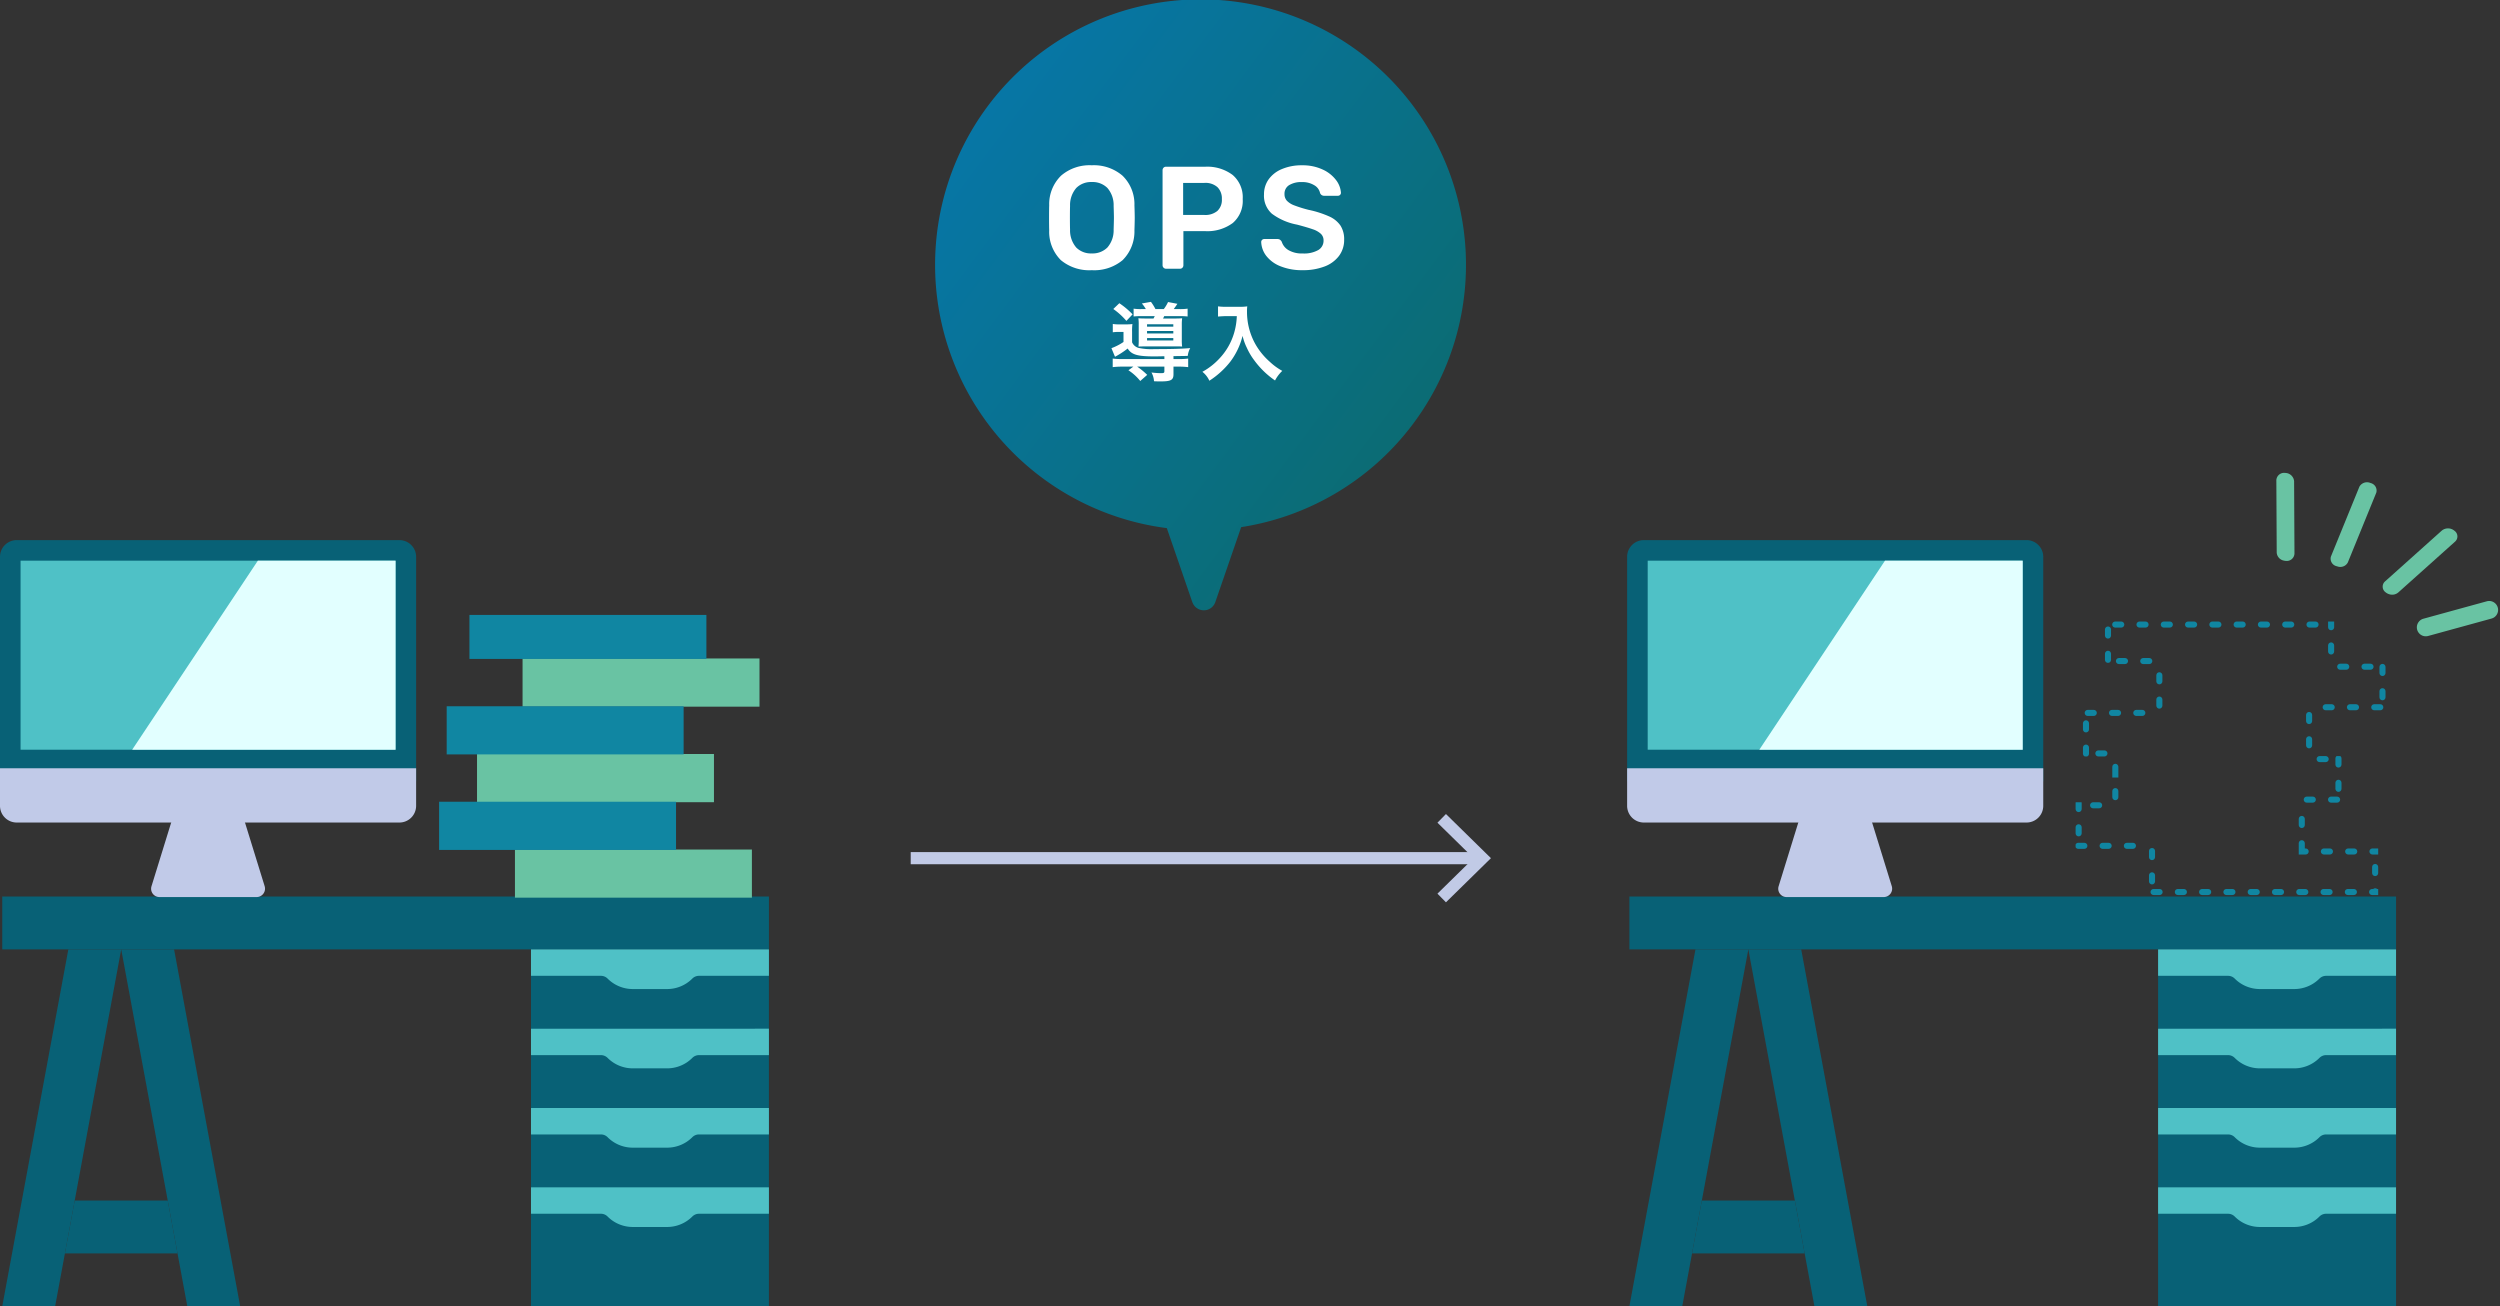 <svg xmlns="http://www.w3.org/2000/svg" xmlns:xlink="http://www.w3.org/1999/xlink" width="411.769" height="215.155" viewBox="0 0 411.769 215.155">
  <rect x="0" y="0" width="411.769" height="215.155" fill="#333333" stroke="none"/>
  <defs>
    <linearGradient id="linear-gradient" x1="-0.158" y1="-0.099" x2="0.844" y2="0.759" gradientUnits="objectBoundingBox">
      <stop offset="0" stop-color="#057ab9"/>
      <stop offset="1" stop-color="#0b6c74"/>
    </linearGradient>
  </defs>
  <g id="グループ_4987" data-name="グループ 4987" transform="translate(-777 -2571.422)">
    <g id="グループ_1817" data-name="グループ 1817" transform="translate(931 2571.422)">
      <path id="合体_11" data-name="合体 11" d="M42.384,99.175l-4.2-12.19a43.721,43.721,0,1,1,12.246-.161l-4.26,12.35a2,2,0,0,1-3.782,0Z" transform="translate(0 0)" fill="url(#linear-gradient)"/>
      <path id="パス_6705" data-name="パス 6705" d="M-8.946-10.752a7.568,7.568,0,0,1-1.33-.07v1.288A11.861,11.861,0,0,1-8.862-9.59H-6.79c-.1.182-.126.238-.21.392H-8.12c-.63,0-1.106-.014-1.372-.042a6.973,6.973,0,0,1,.056,1.078v2.548a8.752,8.752,0,0,1-.042,1.036c.364-.014.686-.028,1.316-.028h4.8c.546,0,.728,0,1.078.028A7.484,7.484,0,0,1-2.338-5.7v-2.45A7.921,7.921,0,0,1-2.282-9.24c-.294.028-.658.042-1.274.042H-5.432c.1-.168.1-.2.2-.392h2.45a11.446,11.446,0,0,1,1.4.056v-1.288a8.524,8.524,0,0,1-1.4.07h-.882c.168-.238.308-.434.6-.868l-1.54-.294a6.251,6.251,0,0,1-.7,1.162H-6.678a8.267,8.267,0,0,0-.742-1.19l-1.5.266a5.506,5.506,0,0,1,.658.924Zm.882,2.506h4.326v.392H-8.064Zm0,1.106h4.326v.406H-8.064Zm0,1.162h4.326v.392H-8.064ZM-5.208-2.52h-6.846A12.177,12.177,0,0,1-13.72-2.6V-1.19a13.24,13.24,0,0,1,1.694-.084h1.708l-.812.6A8.329,8.329,0,0,1-9.184,1.092L-8.036.084A12.122,12.122,0,0,0-9.688-1.274h4.48v.756c0,.266-.1.322-.56.322A13.71,13.71,0,0,1-7.336-.308a3.382,3.382,0,0,1,.42,1.442c.532.028.756.028,1.064.028C-4.13,1.162-3.71.938-3.71-.014v-1.26h.728a12.941,12.941,0,0,1,1.694.084V-2.6a12.318,12.318,0,0,1-1.666.084H-3.71V-3c1.932-.028,1.932-.028,2.352-.042A3.532,3.532,0,0,1-.952-4.326c-1.274.112-3.052.168-5.894.168a10.093,10.093,0,0,1-2.618-.2,1.631,1.631,0,0,1-1.064-.924V-6.972a9.261,9.261,0,0,1,.056-1.316,7.613,7.613,0,0,1-1.064.056h-1.05a6.261,6.261,0,0,1-1.12-.07V-6.93a6.575,6.575,0,0,1,.952-.056h.812v1.652A9.279,9.279,0,0,1-13.93-4.312l.588,1.414a13.853,13.853,0,0,0,2.086-1.358c.644,1.022,1.61,1.3,4.438,1.3.266,0,.266,0,1.61-.028Zm-8.414-8.246a11.6,11.6,0,0,1,2.156,1.96l1.022-1.078a13.183,13.183,0,0,0-2.184-1.834ZM6.72-9.59a11.063,11.063,0,0,1-.462,2.828A10.364,10.364,0,0,1,3.864-2.618,11.059,11.059,0,0,1,1.05-.42,3.927,3.927,0,0,1,2.2,1.05,13.986,13.986,0,0,0,5.67-2.114a11.744,11.744,0,0,0,2-4.228,9.049,9.049,0,0,0,.714,1.988A10.662,10.662,0,0,0,9.618-2.282a14.107,14.107,0,0,0,3.4,3.29A5.941,5.941,0,0,1,14.21-.574a10.019,10.019,0,0,1-2.072-1.512A11.326,11.326,0,0,1,9.9-4.774a10.84,10.84,0,0,1-1.5-5.544,6.606,6.606,0,0,1,.042-.882,7.629,7.629,0,0,1-1.274.07H4.942a8.524,8.524,0,0,1-1.316-.07v1.68c.546-.042.966-.07,1.344-.07Z" transform="translate(42.991 61.66)" fill="#fff"/>
      <path id="パス_6704" data-name="パス 6704" d="M8.328.24A7.3,7.3,0,0,1,3.24-1.416a6.59,6.59,0,0,1-1.92-4.92q-.024-.7-.024-2.04,0-1.368.024-2.064a6.569,6.569,0,0,1,1.968-4.9,7.2,7.2,0,0,1,5.04-1.7,7.246,7.246,0,0,1,5.052,1.7,6.546,6.546,0,0,1,1.98,4.9q.048,1.392.048,2.064,0,.648-.048,2.04a6.664,6.664,0,0,1-1.944,4.92A7.3,7.3,0,0,1,8.328.24Zm0-2.76A3.447,3.447,0,0,0,10.9-3.492a4.3,4.3,0,0,0,1.032-2.964q.048-1.44.048-1.944,0-.552-.048-1.944A4.3,4.3,0,0,0,10.9-13.308a3.447,3.447,0,0,0-2.568-.972,3.415,3.415,0,0,0-2.544.972,4.3,4.3,0,0,0-1.032,2.964q-.024.7-.024,1.944,0,1.224.024,1.944a4.333,4.333,0,0,0,1.02,2.964A3.406,3.406,0,0,0,8.328-2.52ZM20.568,0a.555.555,0,0,1-.408-.168.555.555,0,0,1-.168-.408V-16.2a.61.61,0,0,1,.156-.432.545.545,0,0,1,.42-.168H27a6.955,6.955,0,0,1,4.536,1.356,4.835,4.835,0,0,1,1.656,3.972,4.781,4.781,0,0,1-1.644,3.948A7.033,7.033,0,0,1,27-6.192H23.424V-.576a.578.578,0,0,1-.156.408.545.545,0,0,1-.42.168ZM26.88-8.856a3.118,3.118,0,0,0,2.136-.66,2.478,2.478,0,0,0,.744-1.956,2.618,2.618,0,0,0-.72-1.956,2.964,2.964,0,0,0-2.16-.708h-3.5v5.28ZM43.08.24a9.419,9.419,0,0,1-3.672-.648,5.49,5.49,0,0,1-2.328-1.7,4,4,0,0,1-.84-2.28.488.488,0,0,1,.144-.36.488.488,0,0,1,.36-.144H38.88a.775.775,0,0,1,.444.108,1.109,1.109,0,0,1,.3.348,2.447,2.447,0,0,0,1.1,1.368,4.336,4.336,0,0,0,2.352.552,4.739,4.739,0,0,0,2.568-.564,1.778,1.778,0,0,0,.864-1.572,1.474,1.474,0,0,0-.444-1.1,3.626,3.626,0,0,0-1.32-.744q-.876-.312-2.6-.768A10,10,0,0,1,38-9.06,3.951,3.951,0,0,1,36.7-12.24a4.2,4.2,0,0,1,.756-2.472,5.051,5.051,0,0,1,2.184-1.7,8.241,8.241,0,0,1,3.324-.624,7.757,7.757,0,0,1,3.408.7,5.7,5.7,0,0,1,2.2,1.74,3.847,3.847,0,0,1,.8,2.076.488.488,0,0,1-.144.36.488.488,0,0,1-.36.144H46.632a.7.7,0,0,1-.7-.456,1.944,1.944,0,0,0-.96-1.284,3.7,3.7,0,0,0-2.016-.516,3.818,3.818,0,0,0-2.112.5,1.643,1.643,0,0,0-.768,1.464,1.6,1.6,0,0,0,.384,1.1,3.229,3.229,0,0,0,1.212.768,20.578,20.578,0,0,0,2.388.744,16.6,16.6,0,0,1,3.372,1.08A4.427,4.427,0,0,1,49.3-7.1a4.158,4.158,0,0,1,.6,2.328A4.346,4.346,0,0,1,49.044-2.1a5.292,5.292,0,0,1-2.4,1.74A9.817,9.817,0,0,1,43.08.24Z" transform="translate(17.491 44.262)" fill="#fff"/>
    </g>
    <g id="グループ_4853" data-name="グループ 4853" transform="translate(358.889 1137.159)">
      <g id="グループ_2364" data-name="グループ 2364" transform="translate(759.979 1536.633)">
        <g id="合体_10" data-name="合体 10" transform="translate(0 0)" fill="none" stroke-linecap="round" stroke-miterlimit="10" stroke-dasharray="1 3">
          <path d="M12.086,45.051V37.444H0V29.767H6.043V24.7h0V22.227H1.209V14.551H13.295V7.01H4.835V0H42.585V6.944h8.46v7.674H38.96v7.541h4.834v7.676H37.751v7.54H49.837v7.676Z" stroke="none"/>
          <path d="M 45.837 45.051 L 44.837 45.051 C 44.56 45.051 44.337 44.827 44.337 44.551 C 44.337 44.275 44.56 44.051 44.837 44.051 L 45.837 44.051 C 46.113 44.051 46.337 44.275 46.337 44.551 C 46.337 44.827 46.113 45.051 45.837 45.051 Z M 41.837 45.051 L 40.837 45.051 C 40.56 45.051 40.337 44.827 40.337 44.551 C 40.337 44.275 40.56 44.051 40.837 44.051 L 41.837 44.051 C 42.113 44.051 42.337 44.275 42.337 44.551 C 42.337 44.827 42.113 45.051 41.837 45.051 Z M 37.837 45.051 L 36.837 45.051 C 36.56 45.051 36.337 44.827 36.337 44.551 C 36.337 44.275 36.56 44.051 36.837 44.051 L 37.837 44.051 C 38.113 44.051 38.337 44.275 38.337 44.551 C 38.337 44.827 38.113 45.051 37.837 45.051 Z M 33.837 45.051 L 32.837 45.051 C 32.56 45.051 32.337 44.827 32.337 44.551 C 32.337 44.275 32.56 44.051 32.837 44.051 L 33.837 44.051 C 34.113 44.051 34.337 44.275 34.337 44.551 C 34.337 44.827 34.113 45.051 33.837 45.051 Z M 29.837 45.051 L 28.837 45.051 C 28.56 45.051 28.337 44.827 28.337 44.551 C 28.337 44.275 28.56 44.051 28.837 44.051 L 29.837 44.051 C 30.113 44.051 30.337 44.275 30.337 44.551 C 30.337 44.827 30.113 45.051 29.837 45.051 Z M 25.837 45.051 L 24.837 45.051 C 24.56 45.051 24.337 44.827 24.337 44.551 C 24.337 44.275 24.56 44.051 24.837 44.051 L 25.837 44.051 C 26.113 44.051 26.337 44.275 26.337 44.551 C 26.337 44.827 26.113 45.051 25.837 45.051 Z M 21.837 45.051 L 20.837 45.051 C 20.56 45.051 20.337 44.827 20.337 44.551 C 20.337 44.275 20.56 44.051 20.837 44.051 L 21.837 44.051 C 22.113 44.051 22.337 44.275 22.337 44.551 C 22.337 44.827 22.113 45.051 21.837 45.051 Z M 17.837 45.051 L 16.837 45.051 C 16.56 45.051 16.337 44.827 16.337 44.551 C 16.337 44.275 16.56 44.051 16.837 44.051 L 17.837 44.051 C 18.113 44.051 18.337 44.275 18.337 44.551 C 18.337 44.827 18.113 45.051 17.837 45.051 Z M 13.837 45.051 L 12.837 45.051 C 12.56 45.051 12.337 44.827 12.337 44.551 C 12.337 44.275 12.56 44.051 12.837 44.051 L 13.837 44.051 C 14.113 44.051 14.337 44.275 14.337 44.551 C 14.337 44.827 14.113 45.051 13.837 45.051 Z M 12.586 43.302 C 12.31 43.302 12.086 43.078 12.086 42.802 C 12.086 42.802 12.086 42.448 12.086 42.448 C 12.086 42.448 12.086 41.802 12.086 41.802 C 12.086 41.526 12.31 41.302 12.586 41.302 C 12.862 41.302 13.086 41.526 13.086 41.802 L 13.086 42.802 C 13.086 43.078 12.862 43.302 12.586 43.302 Z M 12.586 39.302 C 12.31 39.302 12.086 39.078 12.086 38.802 C 12.086 38.802 12.086 37.802 12.086 37.802 C 12.086 37.526 12.31 37.302 12.586 37.302 C 12.862 37.302 13.086 37.526 13.086 37.802 L 13.086 38.802 C 13.086 39.078 12.862 39.302 12.586 39.302 Z M 9.444 37.444 L 8.444 37.444 C 8.168 37.444 7.944 37.22 7.944 36.944 C 7.944 36.667 8.168 36.444 8.444 36.444 L 9.444 36.444 C 9.72 36.444 9.944 36.667 9.944 36.944 C 9.944 37.22 9.72 37.444 9.444 37.444 Z M 5.444 37.444 L 4.444 37.444 C 4.168 37.444 3.944 37.22 3.944 36.944 C 3.944 36.667 4.168 36.444 4.444 36.444 L 5.444 36.444 C 5.72 36.444 5.944 36.667 5.944 36.944 C 5.944 37.22 5.72 37.444 5.444 37.444 Z M 1.444 37.444 L 0.444 37.444 C 0.251 37.444 0.083 37.334 -2.349853502892074e-07 37.173 L -2.349853502892074e-07 36.714 C 0.083 36.553 0.251 36.444 0.444 36.444 L 1.444 36.444 C 1.72 36.444 1.944 36.667 1.944 36.944 C 1.944 37.22 1.72 37.444 1.444 37.444 Z M 0.5 35.388 C 0.224 35.388 -2.349853502892074e-07 35.164 -2.349853502892074e-07 34.888 C -2.349853502892074e-07 34.888 -2.349853502892074e-07 34.84 -2.349853502892074e-07 34.84 C -2.349853502892074e-07 34.84 -2.349853502892074e-07 33.888 -2.349853502892074e-07 33.888 C -2.349853502892074e-07 33.612 0.224 33.388 0.5 33.388 C 0.776 33.388 1 33.612 1 33.888 L 1 34.888 C 1 35.164 0.776 35.388 0.5 35.388 Z M 0.5 31.388 C 0.224 31.388 -2.349853502892074e-07 31.164 -2.349853502892074e-07 30.888 C -2.349853502892074e-07 30.888 -2.349853502892074e-07 29.888 -2.349853502892074e-07 29.888 C -2.349853502892074e-07 29.846 0.005 29.805 0.015 29.767 L 0.985 29.767 C 0.995 29.805 1 29.846 1 29.888 L 1 30.888 C 1 31.164 0.776 31.388 0.5 31.388 Z M 3.879 30.767 L 2.879 30.767 C 2.603 30.767 2.379 30.543 2.379 30.267 C 2.379 29.99 2.603 29.767 2.879 29.767 C 2.879 29.767 3.879 29.767 3.879 29.767 C 4.155 29.767 4.379 29.99 4.379 30.267 C 4.379 30.543 4.155 30.767 3.879 30.767 Z M 6.543 29.431 C 6.266 29.431 6.043 29.207 6.043 28.931 C 6.043 28.931 6.043 27.931 6.043 27.931 C 6.043 27.654 6.266 27.431 6.543 27.431 C 6.819 27.431 7.043 27.654 7.043 27.931 L 7.043 28.931 C 7.043 29.207 6.819 29.431 6.543 29.431 Z M 7.043 25.695 L 6.043 25.695 L 6.043 24.956 C 6.043 24.948 6.043 24.939 6.043 24.931 L 6.043 25.695 L 6.043 24.931 C 6.043 24.931 6.043 24.931 6.043 24.931 C 6.043 24.931 6.043 24.695 6.043 24.695 L 6.043 24.695 C 6.043 24.695 6.043 23.931 6.043 23.931 C 6.043 23.655 6.267 23.431 6.543 23.431 C 6.82 23.431 7.043 23.655 7.043 23.931 L 7.043 25.695 Z M 4.748 22.227 L 3.748 22.227 C 3.471 22.227 3.248 22.003 3.248 21.727 C 3.248 21.451 3.471 21.227 3.748 21.227 L 4.748 21.227 C 5.024 21.227 5.248 21.451 5.248 21.727 C 5.248 22.003 5.024 22.227 4.748 22.227 Z M 1.902 22.227 L 1.515 22.227 C 1.335 22.152 1.209 21.974 1.209 21.766 C 1.209 21.766 1.209 20.766 1.209 20.766 C 1.209 20.49 1.433 20.266 1.709 20.266 C 1.985 20.266 2.209 20.49 2.209 20.766 L 2.209 21.766 C 2.209 21.974 2.082 22.152 1.902 22.227 Z M 1.709 18.266 C 1.433 18.266 1.209 18.042 1.209 17.766 C 1.209 17.766 1.209 17.087 1.209 17.087 C 1.209 17.087 1.209 16.766 1.209 16.766 C 1.209 16.49 1.433 16.266 1.709 16.266 C 1.985 16.266 2.209 16.49 2.209 16.766 L 2.209 17.766 C 2.209 18.042 1.985 18.266 1.709 18.266 Z M 2.994 15.551 L 1.994 15.551 C 1.718 15.551 1.494 15.327 1.494 15.051 C 1.494 14.775 1.718 14.551 1.994 14.551 C 1.994 14.551 2.994 14.551 2.994 14.551 C 3.27 14.551 3.494 14.775 3.494 15.051 C 3.494 15.327 3.27 15.551 2.994 15.551 Z M 6.994 15.551 L 5.994 15.551 C 5.718 15.551 5.494 15.327 5.494 15.051 C 5.494 14.775 5.718 14.551 5.994 14.551 C 5.994 14.551 6.994 14.551 6.994 14.551 C 7.27 14.551 7.494 14.775 7.494 15.051 C 7.494 15.327 7.27 15.551 6.994 15.551 Z M 10.994 15.551 L 9.994 15.551 C 9.718 15.551 9.494 15.327 9.494 15.051 C 9.494 14.775 9.718 14.551 9.994 14.551 C 9.994 14.551 10.994 14.551 10.994 14.551 C 11.27 14.551 11.494 14.775 11.494 15.051 C 11.494 15.327 11.27 15.551 10.994 15.551 Z M 13.795 14.352 C 13.519 14.352 13.295 14.128 13.295 13.852 C 13.295 13.852 13.295 12.852 13.295 12.852 C 13.295 12.576 13.519 12.352 13.795 12.352 C 14.071 12.352 14.295 12.576 14.295 12.852 L 14.295 13.852 C 14.295 14.128 14.071 14.352 13.795 14.352 Z M 13.795 10.352 C 13.519 10.352 13.295 10.128 13.295 9.852 C 13.295 9.852 13.295 9.48 13.295 9.48 C 13.295 9.48 13.295 8.852 13.295 8.852 C 13.295 8.576 13.519 8.352 13.795 8.352 C 14.071 8.352 14.295 8.576 14.295 8.852 L 14.295 9.852 C 14.295 10.128 14.071 10.352 13.795 10.352 Z M 12.137 7.01 L 11.137 7.01 C 10.861 7.01 10.637 6.786 10.637 6.51 C 10.637 6.234 10.861 6.01 11.137 6.01 L 12.137 6.01 C 12.413 6.01 12.637 6.234 12.637 6.51 C 12.637 6.786 12.413 7.01 12.137 7.01 Z M 8.137 7.01 L 7.137 7.01 C 6.861 7.01 6.637 6.786 6.637 6.51 C 6.637 6.234 6.861 6.01 7.137 6.01 L 8.137 6.01 C 8.413 6.01 8.637 6.234 8.637 6.51 C 8.637 6.786 8.413 7.01 8.137 7.01 Z M 5.335 6.812 C 5.059 6.812 4.835 6.588 4.835 6.312 C 4.835 6.312 4.835 5.312 4.835 5.312 C 4.835 5.036 5.059 4.812 5.335 4.812 C 5.611 4.812 5.835 5.036 5.835 5.312 L 5.835 6.312 C 5.835 6.588 5.611 6.812 5.335 6.812 Z M 5.335 2.812 C 5.059 2.812 4.835 2.588 4.835 2.312 C 4.835 2.312 4.835 1.87 4.835 1.87 C 4.835 1.87 4.835 1.312 4.835 1.312 C 4.835 1.036 5.059 0.812 5.335 0.812 C 5.611 0.812 5.835 1.036 5.835 1.312 L 5.835 2.312 C 5.835 2.588 5.611 2.812 5.335 2.812 Z M 7.522 1 L 6.522 1 C 6.246 1 6.022 0.776 6.022 0.5 C 6.022 0.224 6.246 2.441406010689207e-08 6.522 2.441406010689207e-08 C 6.522 2.441406010689207e-08 7.522 2.441406010689207e-08 7.522 2.441406010689207e-08 C 7.799 2.441406010689207e-08 8.023 0.224 8.023 0.5 C 8.023 0.776 7.799 1 7.522 1 Z M 11.523 1 L 10.523 1 C 10.246 1 10.023 0.776 10.023 0.5 C 10.023 0.224 10.246 2.441406010689207e-08 10.523 2.441406010689207e-08 C 10.523 2.441406010689207e-08 11.523 2.441406010689207e-08 11.523 2.441406010689207e-08 C 11.799 2.441406010689207e-08 12.023 0.224 12.023 0.5 C 12.023 0.776 11.799 1 11.523 1 Z M 15.523 1 L 14.523 1 C 14.246 1 14.023 0.776 14.023 0.5 C 14.023 0.224 14.246 2.441406010689207e-08 14.523 2.441406010689207e-08 C 14.523 2.441406010689207e-08 15.523 2.441406010689207e-08 15.523 2.441406010689207e-08 C 15.799 2.441406010689207e-08 16.022 0.224 16.022 0.5 C 16.022 0.776 15.799 1 15.523 1 Z M 19.522 1 L 18.522 1 C 18.246 1 18.022 0.776 18.022 0.5 C 18.022 0.224 18.246 2.441406010689207e-08 18.522 2.441406010689207e-08 C 18.522 2.441406010689207e-08 19.522 2.441406010689207e-08 19.522 2.441406010689207e-08 C 19.799 2.441406010689207e-08 20.022 0.224 20.022 0.5 C 20.022 0.776 19.799 1 19.522 1 Z M 23.522 1 L 22.522 1 C 22.246 1 22.022 0.776 22.022 0.5 C 22.022 0.224 22.246 2.441406010689207e-08 22.522 2.441406010689207e-08 C 22.522 2.441406010689207e-08 23.522 2.441406010689207e-08 23.522 2.441406010689207e-08 C 23.799 2.441406010689207e-08 24.022 0.224 24.022 0.5 C 24.022 0.776 23.799 1 23.522 1 Z M 27.522 1 L 26.522 1 C 26.246 1 26.022 0.776 26.022 0.5 C 26.022 0.224 26.246 2.441406010689207e-08 26.522 2.441406010689207e-08 C 26.522 2.441406010689207e-08 27.522 2.441406010689207e-08 27.522 2.441406010689207e-08 C 27.799 2.441406010689207e-08 28.022 0.224 28.022 0.5 C 28.022 0.776 27.799 1 27.522 1 Z M 31.522 1 L 30.522 1 C 30.246 1 30.022 0.776 30.022 0.5 C 30.022 0.224 30.246 2.441406010689207e-08 30.522 2.441406010689207e-08 C 30.522 2.441406010689207e-08 31.522 2.441406010689207e-08 31.522 2.441406010689207e-08 C 31.799 2.441406010689207e-08 32.022 0.224 32.022 0.5 C 32.022 0.776 31.799 1 31.522 1 Z M 35.522 1 L 34.522 1 C 34.246 1 34.022 0.776 34.022 0.5 C 34.022 0.224 34.246 2.441406010689207e-08 34.522 2.441406010689207e-08 C 34.522 2.441406010689207e-08 35.522 2.441406010689207e-08 35.522 2.441406010689207e-08 C 35.799 2.441406010689207e-08 36.022 0.224 36.022 0.5 C 36.022 0.776 35.799 1 35.522 1 Z M 39.522 1 L 38.522 1 C 38.246 1 38.022 0.776 38.022 0.5 C 38.022 0.224 38.246 2.441406010689207e-08 38.522 2.441406010689207e-08 C 38.522 2.441406010689207e-08 39.522 2.441406010689207e-08 39.522 2.441406010689207e-08 C 39.799 2.441406010689207e-08 40.022 0.224 40.022 0.5 C 40.022 0.776 39.799 1 39.522 1 Z M 42.085 1.437 C 41.809 1.437 41.585 1.213 41.585 0.937 L 41.585 2.441406010689207e-08 L 42.522 2.441406010689207e-08 C 42.522 2.441406010689207e-08 42.522 2.441406010689207e-08 42.522 2.441406010689207e-08 L 41.585 2.441406010689207e-08 L 42.522 2.441406010689207e-08 C 42.522 2.441406010689207e-08 42.522 2.441406010689207e-08 42.522 2.441406010689207e-08 C 42.522 2.441406010689207e-08 42.585 2.441406010689207e-08 42.585 2.441406010689207e-08 L 42.585 1 L 42.581 1 C 42.551 1.246 42.34 1.437 42.085 1.437 Z M 42.085 5.437 C 41.809 5.437 41.585 5.213 41.585 4.937 L 41.585 3.937 C 41.585 3.661 41.809 3.437 42.085 3.437 C 42.361 3.437 42.585 3.661 42.585 3.937 L 42.585 4.937 C 42.585 5.213 42.361 5.437 42.085 5.437 Z M 44.579 7.944 L 43.579 7.944 C 43.303 7.944 43.079 7.72 43.079 7.444 C 43.079 7.167 43.303 6.944 43.579 6.944 C 43.579 6.944 44.579 6.944 44.579 6.944 C 44.855 6.944 45.079 7.167 45.079 7.444 C 45.079 7.72 44.855 7.944 44.579 7.944 Z M 48.579 7.944 L 47.579 7.944 C 47.303 7.944 47.079 7.72 47.079 7.444 C 47.079 7.167 47.303 6.944 47.579 6.944 C 47.579 6.944 48.579 6.944 48.579 6.944 C 48.855 6.944 49.079 7.167 49.079 7.444 C 49.079 7.72 48.855 7.944 48.579 7.944 Z M 50.545 8.977 C 50.269 8.977 50.045 8.753 50.045 8.477 L 50.045 7.477 C 50.045 7.201 50.269 6.977 50.545 6.977 C 50.821 6.977 51.045 7.201 51.045 7.477 L 51.045 8.477 C 51.045 8.753 50.821 8.977 50.545 8.977 Z M 50.545 12.977 C 50.269 12.977 50.045 12.753 50.045 12.477 L 50.045 11.477 C 50.045 11.201 50.269 10.977 50.545 10.977 C 50.821 10.977 51.045 11.201 51.045 11.477 L 51.045 12.477 C 51.045 12.753 50.821 12.977 50.545 12.977 Z M 50.186 14.618 L 49.186 14.618 C 48.91 14.618 48.686 14.394 48.686 14.118 C 48.686 13.842 48.91 13.618 49.186 13.618 L 50.186 13.618 C 50.462 13.618 50.686 13.842 50.686 14.118 C 50.686 14.394 50.462 14.618 50.186 14.618 Z M 46.186 14.618 L 45.186 14.618 C 44.91 14.618 44.686 14.394 44.686 14.118 C 44.686 13.842 44.91 13.618 45.186 13.618 L 46.186 13.618 C 46.462 13.618 46.686 13.842 46.686 14.118 C 46.686 14.394 46.462 14.618 46.186 14.618 Z M 42.186 14.618 L 41.186 14.618 C 40.91 14.618 40.686 14.394 40.686 14.118 C 40.686 13.842 40.91 13.618 41.186 13.618 L 42.186 13.618 C 42.462 13.618 42.686 13.842 42.686 14.118 C 42.686 14.394 42.462 14.618 42.186 14.618 Z M 38.46 16.892 C 38.184 16.892 37.96 16.668 37.96 16.392 L 37.96 15.392 C 37.96 15.116 38.184 14.892 38.46 14.892 C 38.736 14.892 38.96 15.116 38.96 15.392 L 38.96 16.392 C 38.96 16.668 38.736 16.892 38.46 16.892 Z M 38.46 20.892 C 38.184 20.892 37.96 20.668 37.96 20.392 L 37.96 19.392 C 37.96 19.116 38.184 18.892 38.46 18.892 C 38.736 18.892 38.96 19.116 38.96 19.392 L 38.96 20.392 C 38.96 20.668 38.736 20.892 38.46 20.892 Z M 41.193 23.159 L 40.193 23.159 C 39.917 23.159 39.693 22.935 39.693 22.659 C 39.693 22.383 39.917 22.159 40.193 22.159 C 40.193 22.159 41.193 22.159 41.193 22.159 C 41.469 22.159 41.693 22.383 41.693 22.659 C 41.693 22.935 41.469 23.159 41.193 23.159 Z M 43.294 24.058 C 43.018 24.058 42.794 23.834 42.794 23.558 L 42.794 22.558 C 42.794 22.395 42.872 22.25 42.993 22.159 L 43.595 22.159 C 43.716 22.25 43.794 22.395 43.794 22.558 L 43.794 23.558 C 43.794 23.834 43.57 24.058 43.294 24.058 Z M 43.294 28.058 C 43.018 28.058 42.794 27.834 42.794 27.558 L 42.794 26.558 C 42.794 26.282 43.018 26.058 43.294 26.058 C 43.57 26.058 43.794 26.282 43.794 26.558 L 43.794 27.558 C 43.794 27.834 43.57 28.058 43.294 28.058 Z M 43.071 29.835 L 42.071 29.835 C 41.795 29.835 41.571 29.611 41.571 29.335 C 41.571 29.059 41.795 28.835 42.071 28.835 L 43.071 28.835 C 43.347 28.835 43.571 29.059 43.571 29.335 C 43.571 29.611 43.347 29.835 43.071 29.835 Z M 39.071 29.835 L 38.071 29.835 C 37.795 29.835 37.571 29.611 37.571 29.335 C 37.571 29.059 37.795 28.835 38.071 28.835 L 39.071 28.835 C 39.347 28.835 39.571 29.059 39.571 29.335 C 39.571 29.611 39.347 29.835 39.071 29.835 Z M 37.251 34.015 C 36.975 34.015 36.751 33.792 36.751 33.515 L 36.751 32.515 C 36.751 32.239 36.975 32.015 37.251 32.015 C 37.528 32.015 37.751 32.239 37.751 32.515 L 37.751 33.515 C 37.751 33.792 37.528 34.015 37.251 34.015 Z M 37.892 38.375 L 36.751 38.375 L 36.751 36.515 C 36.751 36.239 36.975 36.015 37.251 36.015 C 37.528 36.015 37.751 36.239 37.751 36.515 L 37.751 37.375 C 37.751 37.375 37.751 37.375 37.751 37.375 C 37.751 37.375 37.892 37.375 37.892 37.375 C 38.168 37.375 38.392 37.599 38.392 37.875 C 38.392 38.151 38.168 38.375 37.892 38.375 Z M 41.892 38.375 L 40.892 38.375 C 40.616 38.375 40.392 38.151 40.392 37.875 C 40.392 37.599 40.616 37.375 40.892 37.375 C 40.892 37.375 41.892 37.375 41.892 37.375 C 42.168 37.375 42.392 37.599 42.392 37.875 C 42.392 38.151 42.168 38.375 41.892 38.375 Z M 45.892 38.375 L 44.892 38.375 C 44.616 38.375 44.392 38.151 44.392 37.875 C 44.392 37.599 44.616 37.375 44.892 37.375 C 44.892 37.375 45.892 37.375 45.892 37.375 C 46.168 37.375 46.392 37.599 46.392 37.875 C 46.392 38.151 46.168 38.375 45.892 38.375 Z M 49.837 38.375 L 48.892 38.375 C 48.616 38.375 48.392 38.151 48.392 37.875 C 48.392 37.618 48.586 37.406 48.837 37.378 L 48.837 37.375 L 48.892 37.375 C 48.892 37.375 48.892 37.375 48.892 37.375 L 48.837 37.375 L 48.892 37.375 C 48.892 37.375 48.892 37.375 48.892 37.375 C 48.892 37.375 49.837 37.375 49.837 37.375 L 49.837 38.375 Z M 49.337 41.93 C 49.06 41.93 48.837 41.706 48.837 41.43 L 48.837 40.43 C 48.837 40.154 49.06 39.93 49.337 39.93 C 49.613 39.93 49.837 40.154 49.837 40.43 L 49.837 41.43 C 49.837 41.706 49.613 41.93 49.337 41.93 Z M 49.837 45.051 L 48.837 45.051 C 48.56 45.051 48.337 44.827 48.337 44.551 C 48.337 44.275 48.56 44.051 48.837 44.051 L 49.01 44.051 C 49.098 43.976 49.212 43.93 49.337 43.93 C 49.461 43.93 49.575 43.976 49.663 44.051 L 49.837 44.051 L 49.837 45.051 Z" stroke="none" fill="#1086a2"/>
        </g>
      </g>
      <g id="グループ_2365" data-name="グループ 2365" transform="translate(686.111 1510.134)">
        <g id="グループ_1359" data-name="グループ 1359" transform="translate(0 13.089)">
          <path id="パス_1522" data-name="パス 1522" d="M524.272,217.765H650.547v8.708H524.272Z" transform="translate(-523.9 -159.062)" fill="#086176"/>
          <path id="パス_1523" data-name="パス 1523" d="M524.272,282.65h8.708l10.885-58.783h-8.708Z" transform="translate(-523.9 -156.454)" fill="#086176"/>
          <path id="パス_1524" data-name="パス 1524" d="M546.707,223.866H538l10.886,58.783h8.708Z" transform="translate(-518.034 -156.454)" fill="#086176"/>
          <path id="パス_1525" data-name="パス 1525" d="M585.284,223.866h39.188V282.65H585.284Z" transform="translate(-497.826 -156.454)" fill="#086176"/>
          <g id="グループ_1358" data-name="グループ 1358" transform="translate(87.458 67.412)">
            <path id="パス_1527" data-name="パス 1527" d="M615.764,223.866h-30.48v4.355h11.523a1.535,1.535,0,0,1,1.089.45,5.853,5.853,0,0,0,4.166,1.727h5.63a5.853,5.853,0,0,0,4.168-1.727,1.535,1.535,0,0,1,1.089-.45h11.523v-4.355Z" transform="translate(-585.284 -223.866)" fill="#4fc1c6"/>
            <path id="パス_1528" data-name="パス 1528" d="M612.949,233.018H585.284v4.353h11.523a1.542,1.542,0,0,1,1.089.451,5.853,5.853,0,0,0,4.166,1.727h5.63a5.854,5.854,0,0,0,4.168-1.727,1.542,1.542,0,0,1,1.089-.451h11.523v-4.353Z" transform="translate(-585.284 -219.955)" fill="#4fc1c6"/>
            <path id="パス_1529" data-name="パス 1529" d="M612.949,242.17H585.284v4.353h11.523a1.53,1.53,0,0,1,1.089.451,5.852,5.852,0,0,0,4.166,1.726h5.63a5.853,5.853,0,0,0,4.168-1.726,1.53,1.53,0,0,1,1.089-.451h11.523V242.17Z" transform="translate(-585.284 -216.043)" fill="#4fc1c6"/>
            <path id="パス_1530" data-name="パス 1530" d="M612.949,251.321H585.284v4.355h11.523a1.53,1.53,0,0,1,1.089.451,5.851,5.851,0,0,0,4.166,1.726h5.63a5.852,5.852,0,0,0,4.168-1.726,1.53,1.53,0,0,1,1.089-.451h11.523v-4.355Z" transform="translate(-585.284 -212.132)" fill="#4fc1c6"/>
          </g>
          <path id="パス_1531" data-name="パス 1531" d="M548.434,252.847H533.116l-1.613,8.708h18.544Z" transform="translate(-520.81 -144.069)" fill="#086176"/>
          <g id="コンポーネント_62_18" data-name="コンポーネント 62 – 18" transform="translate(0 0)">
            <path id="パス_553" data-name="パス 553" d="M219.193,553.248h-16.01a1.372,1.372,0,0,1-1.312-1.781l4-12.944h10.642l4,12.944A1.385,1.385,0,0,1,219.193,553.248Z" transform="translate(-176.919 -494.455)" fill="#c1cae8"/>
            <path id="パス_554" data-name="パス 554" d="M207.864,467.621H139.326V430.648a2.754,2.754,0,0,1,2.758-2.758h63.023a2.754,2.754,0,0,1,2.758,2.758v36.973Z" transform="translate(-139.326 -427.89)" fill="#086176"/>
            <path id="パス_568" data-name="パス 568" d="M0,0H61.763V31.136H0Z" transform="translate(3.387 3.387)" fill="#4fc1c6"/>
            <path id="パス_555" data-name="パス 555" d="M193.988,467.53l20.7-31.136h22.679V467.53Z" transform="translate(-172.215 -433.007)" fill="#e2ffff"/>
            <path id="パス_556" data-name="パス 556" d="M205.107,531.166H142.084a2.754,2.754,0,0,1-2.758-2.758v-6.184h68.538v6.184A2.754,2.754,0,0,1,205.107,531.166Z" transform="translate(-139.326 -484.648)" fill="#c1cae8"/>
          </g>
        </g>
        <g id="グループ_1368" data-name="グループ 1368" transform="translate(107.695 0) rotate(14)">
          <path id="パス_1590" data-name="パス 1590" d="M4.422,14.092A1.443,1.443,0,0,1,2.983,13.1L.034,1.526A1.274,1.274,0,0,1,1.162.029,1.491,1.491,0,0,1,2.916.991L5.864,12.566a1.273,1.273,0,0,1-1.127,1.5A1.712,1.712,0,0,1,4.422,14.092Z" transform="translate(0 1.769)" fill="#69c3a3"/>
          <path id="パス_1591" data-name="パス 1591" d="M1.476,14.66c-.056,0-.113,0-.17-.007a1.273,1.273,0,0,1-1.3-1.31l1.769-12.3A1.437,1.437,0,0,1,3.413.008a1.272,1.272,0,0,1,1.3,1.309l-1.769,12.3A1.4,1.4,0,0,1,1.476,14.66Z" transform="translate(11.795 0)" fill="#69c3a3"/>
          <path id="パス_1592" data-name="パス 1592" d="M1.474,12.911a1.689,1.689,0,0,1-.73-.164,1.142,1.142,0,0,1-.549-1.694L7.271.626A1.632,1.632,0,0,1,9.283.164a1.142,1.142,0,0,1,.549,1.694L2.755,12.285A1.545,1.545,0,0,1,1.474,12.911Z" transform="translate(21.23 4.128)" fill="#69c3a3"/>
          <path id="パス_1593" data-name="パス 1593" d="M1.476,8.257A1.475,1.475,0,0,1,.751,5.5L10.187.19a1.474,1.474,0,1,1,1.445,2.57L2.2,8.067A1.466,1.466,0,0,1,1.476,8.257Z" transform="translate(28.308 14.089)" fill="#69c3a3"/>
        </g>
      </g>
    </g>
    <g id="グループ_4855" data-name="グループ 4855" transform="translate(46.178 19.577)">
      <g id="グループ_4854" data-name="グループ 4854" transform="translate(44.711 1117.582)">
        <g id="グループ_2365-2" data-name="グループ 2365" transform="translate(686.111 1510.134)">
          <g id="グループ_1359-2" data-name="グループ 1359" transform="translate(0 13.089)">
            <path id="パス_1522-2" data-name="パス 1522" d="M524.272,217.765H650.547v8.708H524.272Z" transform="translate(-523.9 -159.062)" fill="#086176"/>
            <path id="パス_1523-2" data-name="パス 1523" d="M524.272,282.65h8.708l10.885-58.783h-8.708Z" transform="translate(-523.9 -156.454)" fill="#086176"/>
            <path id="パス_1524-2" data-name="パス 1524" d="M546.707,223.866H538l10.886,58.783h8.708Z" transform="translate(-518.034 -156.454)" fill="#086176"/>
            <path id="パス_1525-2" data-name="パス 1525" d="M585.284,223.866h39.188V282.65H585.284Z" transform="translate(-497.826 -156.454)" fill="#086176"/>
            <g id="グループ_1358-2" data-name="グループ 1358" transform="translate(87.458 67.412)">
              <path id="パス_1527-2" data-name="パス 1527" d="M615.764,223.866h-30.48v4.355h11.523a1.535,1.535,0,0,1,1.089.45,5.853,5.853,0,0,0,4.166,1.727h5.63a5.853,5.853,0,0,0,4.168-1.727,1.535,1.535,0,0,1,1.089-.45h11.523v-4.355Z" transform="translate(-585.284 -223.866)" fill="#4fc1c6"/>
              <path id="パス_1528-2" data-name="パス 1528" d="M612.949,233.018H585.284v4.353h11.523a1.542,1.542,0,0,1,1.089.451,5.853,5.853,0,0,0,4.166,1.727h5.63a5.854,5.854,0,0,0,4.168-1.727,1.542,1.542,0,0,1,1.089-.451h11.523v-4.353Z" transform="translate(-585.284 -219.955)" fill="#4fc1c6"/>
              <path id="パス_1529-2" data-name="パス 1529" d="M612.949,242.17H585.284v4.353h11.523a1.53,1.53,0,0,1,1.089.451,5.852,5.852,0,0,0,4.166,1.726h5.63a5.853,5.853,0,0,0,4.168-1.726,1.53,1.53,0,0,1,1.089-.451h11.523V242.17Z" transform="translate(-585.284 -216.043)" fill="#4fc1c6"/>
              <path id="パス_1530-2" data-name="パス 1530" d="M612.949,251.321H585.284v4.355h11.523a1.53,1.53,0,0,1,1.089.451,5.851,5.851,0,0,0,4.166,1.726h5.63a5.852,5.852,0,0,0,4.168-1.726,1.53,1.53,0,0,1,1.089-.451h11.523v-4.355Z" transform="translate(-585.284 -212.132)" fill="#4fc1c6"/>
            </g>
            <path id="パス_1531-2" data-name="パス 1531" d="M548.434,252.847H533.116l-1.613,8.708h18.544Z" transform="translate(-520.81 -144.069)" fill="#086176"/>
            <g id="コンポーネント_62_19" data-name="コンポーネント 62 – 19" transform="translate(0 0)">
              <path id="パス_553-2" data-name="パス 553" d="M219.193,553.248h-16.01a1.372,1.372,0,0,1-1.312-1.781l4-12.944h10.642l4,12.944A1.385,1.385,0,0,1,219.193,553.248Z" transform="translate(-176.919 -494.455)" fill="#c1cae8"/>
              <path id="パス_554-2" data-name="パス 554" d="M207.864,467.621H139.326V430.648a2.754,2.754,0,0,1,2.758-2.758h63.023a2.754,2.754,0,0,1,2.758,2.758v36.973Z" transform="translate(-139.326 -427.89)" fill="#086176"/>
              <path id="パス_568-2" data-name="パス 568" d="M0,0H61.763V31.136H0Z" transform="translate(3.387 3.387)" fill="#4fc1c6"/>
              <path id="パス_555-2" data-name="パス 555" d="M193.988,467.53l20.7-31.136h22.679V467.53Z" transform="translate(-172.215 -433.007)" fill="#e2ffff"/>
              <path id="パス_556-2" data-name="パス 556" d="M205.107,531.166H142.084a2.754,2.754,0,0,1-2.758-2.758v-6.184h68.538v6.184A2.754,2.754,0,0,1,205.107,531.166Z" transform="translate(-139.326 -484.648)" fill="#c1cae8"/>
            </g>
          </g>
        </g>
      </g>
      <g id="グループ_1815" data-name="グループ 1815" transform="translate(803.146 2653.126)">
        <path id="合体_83" data-name="合体 83" d="M488.922-2997.132v-7.934h39.027v2.691h0v2.551h0v2.692Zm-6.247-15.73v-5.314h0v-2.622H521.7v2.692h0v5.243Zm7.5-15.731v-7.934H529.2v7.934Z" transform="translate(-476.429 3043.705)" fill="#69c3a3" stroke="rgba(0,0,0,0)" stroke-miterlimit="10" stroke-width="1"/>
        <path id="合体_84" data-name="合体 84" d="M482.676-2997.819v-5.244h0v-2.691H521.7v2.623h0v5.313Zm1.249-15.729v-7.935h39.026v7.935Zm3.748-15.731v-7.247H526.7v7.247Z" transform="translate(-482.676 3036.527)" fill="#1086a2" stroke="rgba(0,0,0,0)" stroke-miterlimit="10" stroke-width="1"/>
      </g>
    </g>
    <g id="グループ_4986" data-name="グループ 4986" transform="translate(-12113.004 -497.642)">
      <line id="線_183" data-name="線 183" x2="94.141" transform="translate(13040.004 3210.411)" fill="none" stroke="#c1cae6" stroke-width="2"/>
      <path id="パス_5203" data-name="パス 5203" d="M0,0,6.558,6.683,13.115,0" transform="translate(13127.463 3216.969) rotate(-90)" fill="none" stroke="#c1cae6" stroke-width="2"/>
    </g>
  </g>
</svg>

